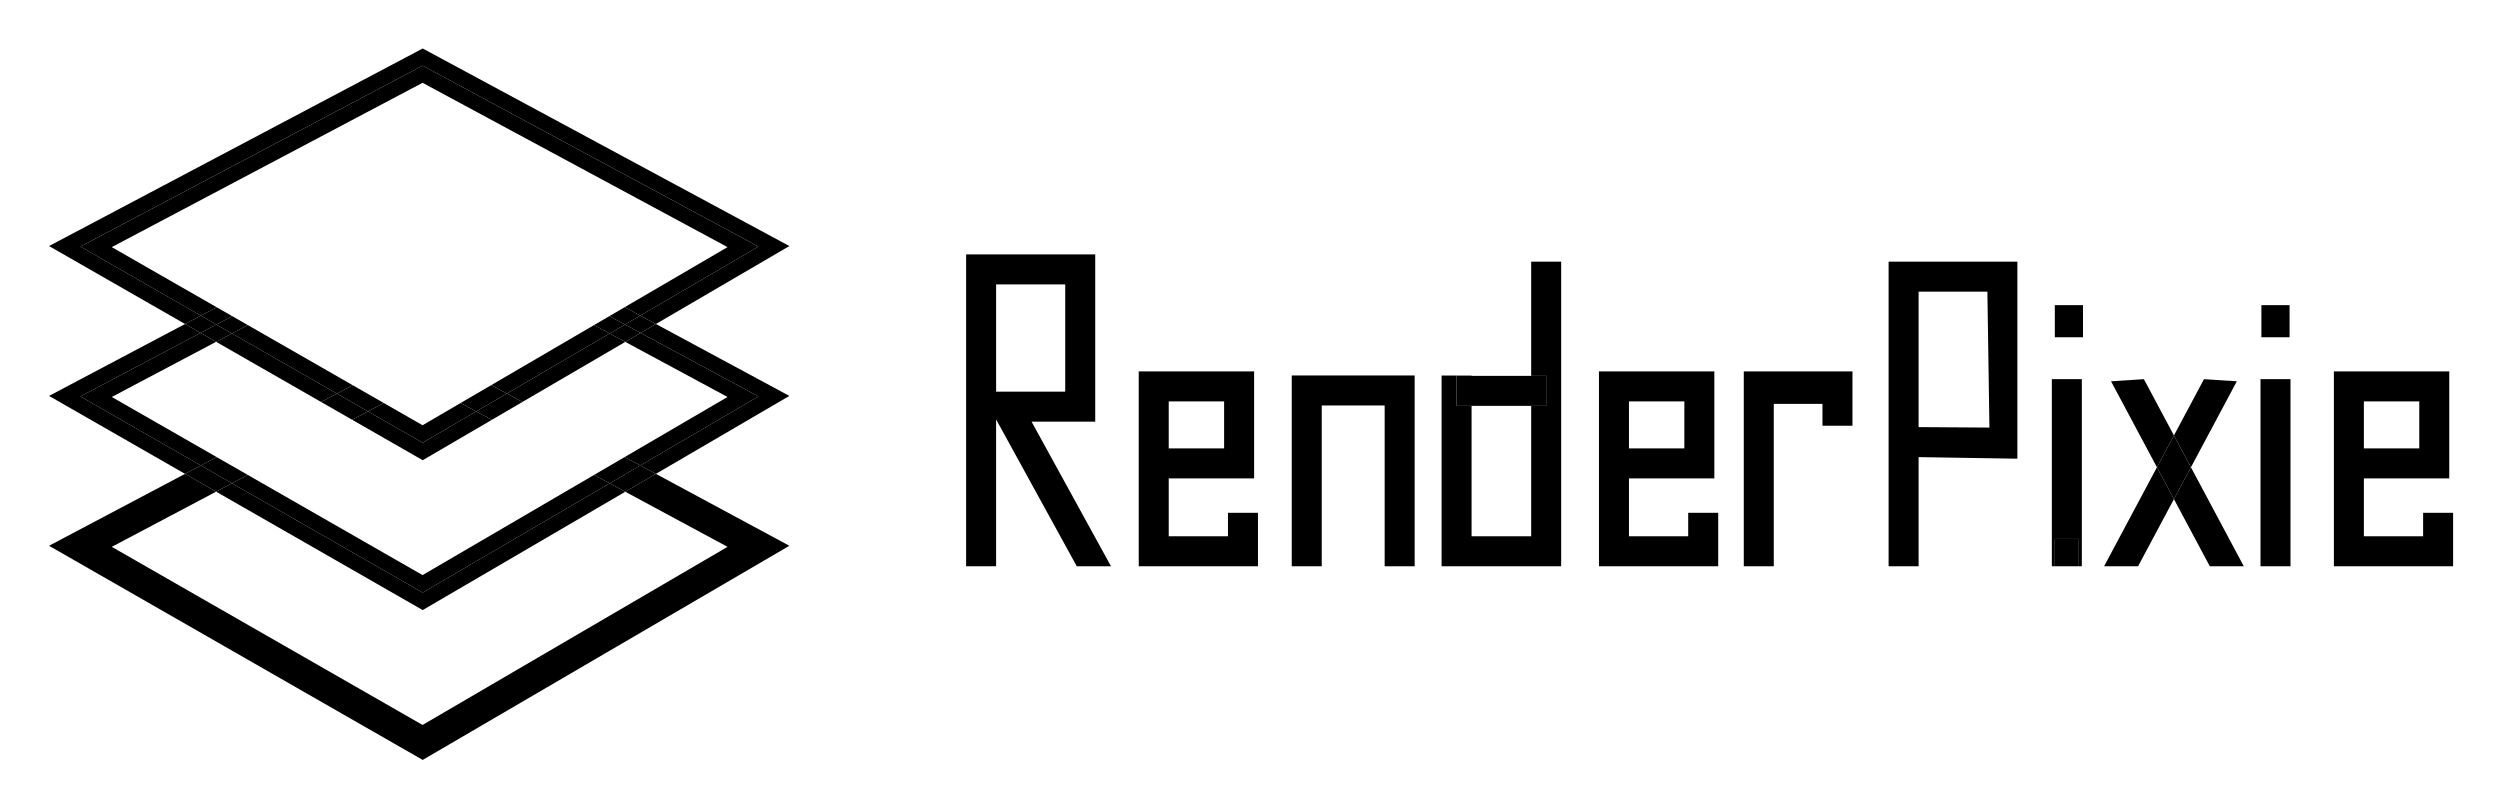<svg xmlns="http://www.w3.org/2000/svg" role="img" viewBox="-2.53 -0.53 495.56 160.06"><title>Pixie logo</title><path fill="none" d="M229.14 79.032h10.979v9.321H229.14zm91.229 0h10.979v9.321h-10.979zM194.923 55.849h13.702v21.264h-13.702zm196.493 1.431h-13.634v26.85l13.634.502V57.28zM40.31 96.931l-20.685 10.936 61.606 35.307 60.453-35.308-20.268-10.92L81.26 120.4 40.31 96.931zm248.863-17.012h11.811v25.858h-11.811zm176.874-.887h10.979v9.321h-10.979z"/><path d="M214.57 83.06V49.902h-25.593v61.82h5.946V82.609l15.993 29.114h6.784l-15.744-28.664zm-19.647-27.21h13.701v21.263h-13.701zm58.602 55.873h5.946V79.847h12.473v31.876h5.946V73.901h-24.365v37.822zm78.587-5.946h-11.743V94.298h16.925V73.086h-22.871v38.637h23.635v-10.61h-5.946zm-11.743-26.745h10.979v9.32h-10.98zm22.761 32.691h5.946V79.527h9.651v4.331h5.946V73.086H343.13v38.637zm28.706 0h5.946V90.08l19.58.315V51.334h-25.526zm5.946-54.443h13.634l.404 26.947-14.038-.097zm26.411 54.443h.594v-5.421h4.757v5.421h.595V74.628h-5.946v37.095z"/><path d="M404.787 106.302h4.757v5.42h-4.757zm17.652-31.674l-6.512.427 9.1 17.04 3.369-6.31-5.957-11.157zm5.957 23.777l7.113 13.318h6.737l-10.48-19.628-3.37 6.31z"/><path d="M440.865 75.055l-6.512-.427-5.957 11.157 3.37 6.31 9.099-17.04zm-26.318 36.668h6.738l7.111-13.318-3.369-6.31-10.48 19.628z"/><path d="M428.396 85.785l-3.369 6.31 3.369 6.31 3.37-6.31-3.37-6.31zm-187.513 19.992H229.14V94.298h16.925V73.086h-22.871v38.637h23.635v-10.61h-5.946zM229.14 79.032h10.979v9.32h-10.98zm248.65 22.081v4.664h-11.743V94.298h16.925V73.086h-22.87v38.637h23.634v-10.61zm-11.743-22.081h10.98v9.32h-10.98zm-20.492-4.404h5.946v37.094h-5.946zm.18-14.672h5.586v6.365h-5.586zm-40.948 0h5.586v6.365h-5.586zM300.984 73.973h2.973v5.946h-2.973v25.858h-11.811V79.919H286.2v-5.946h2.973v-.07h-5.946v37.82h23.703V51.337h-5.946v22.636z"/><path d="M289.173 73.973h11.811v5.946h-11.811zm11.811 0h2.973v5.946h-2.973zm-14.784 0h2.973v5.946H286.2zm-144.516 33.893l-60.453 35.308-61.606-35.307L40.31 96.931 34.15 93.4 7.188 107.654l74.072 42.452 72.681-42.451-26.456-14.254-6.069 3.545 20.268 10.92z"/><path d="M43.449 95.272l-3.139 1.659L81.26 120.4l40.156-23.454-3.094-1.667-37.076 21.655-37.797-21.662zM13.407 78.054L37.23 65.459l-3.08-1.765L7.188 77.948 34.15 93.4l3.138-1.659-23.881-13.687zm134.406 0l-23.422 13.68 3.094 1.667 26.456-15.452-26.456-14.254-3.034 1.772 23.362 12.587z"/><path d="M43.449 95.272l-6.161-3.531L34.15 93.4l6.16 3.531 3.139-1.659zm74.873.007l3.094 1.667 6.069-3.545-3.094-1.667-6.069 3.545zm-37.091 18.189L46.587 93.613l-3.138 1.659 37.797 21.662 37.076-21.655-3.094-1.667-33.997 19.856zm60.453-35.308l-20.387 11.907 3.094 1.667 23.422-13.68-23.362-12.587-3.035 1.773 20.268 10.92zm-122.059.001L40.31 67.225l-3.08-1.766-23.823 12.595 23.881 13.687 3.138-1.659-20.801-11.921z"/><path d="M40.426 90.082l-3.138 1.659 6.161 3.531 3.138-1.659-6.161-3.531zm74.802 3.53l3.094 1.667 6.069-3.545-3.094-1.667-6.069 3.545zM81.259 9.083L7.188 48.242 34.15 63.694l3.138-1.659-23.881-13.687 67.839-35.864 66.567 35.864-23.422 13.68 3.094 1.667 26.456-15.452-72.682-39.16zm-.013 78.145l-10.836-6.21-3.138 1.659 13.988 8.017 13.7-8.002-3.094-1.667-10.62 6.203zm-16.996-9.74L43.449 65.566l-3.139 1.659 20.802 11.922 3.138-1.659zm36.779 1.659l20.387-11.907-3.094-1.667L97.935 77.48l3.094 1.667z"/><path d="M94.96 82.692l6.069-3.545-3.094-1.667-6.069 3.545 3.094 1.667zm-30.71-5.204l-3.138 1.659 6.16 3.53 3.138-1.659-6.16-3.53zM40.368 63.8l-3.08-1.765-3.138 1.659 3.08 1.765 3.138-1.659zm80.989 0l3.094 1.667 3.034-1.772-3.094-1.667-3.034 1.772z"/><path d="M121.416 67.24l3.035-1.773-3.094-1.667-3.035 1.773 3.094 1.667zm-77.967-1.674L40.368 63.8l-3.138 1.659 3.08 1.766 3.139-1.659zM19.625 48.455l61.607-32.571 60.452 32.57-20.387 11.907 3.094 1.667 23.422-13.68-66.567-35.864-67.839 35.864 23.881 13.687 3.138-1.659-20.801-11.921zm78.31 29.025l20.387-11.907-3.094-1.667-20.387 11.907 3.094 1.667zm-30.547-1.651L46.587 63.907l-3.138 1.659L64.25 77.488l3.138-1.659zm24.478 5.196l-3.094-1.667-7.541 4.404-7.683-4.403-3.138 1.659 10.836 6.21 10.62-6.203z"/><path d="M91.866 81.025l6.069-3.545-3.094-1.667-6.069 3.545 3.094 1.667zm-21.456-.007l3.138-1.659-6.16-3.53-3.138 1.659 6.16 3.53zm47.853-18.885l3.094 1.667 3.034-1.772-3.094-1.667-3.034 1.772zm-74.757.008l-3.08-1.765-3.138 1.659 3.08 1.765 3.138-1.659z"/><path d="M115.228 63.906l3.094 1.667 3.035-1.773-3.094-1.667-3.035 1.773zm-68.641.001l-3.081-1.766-3.138 1.659 3.081 1.766 3.138-1.659z"/></svg>